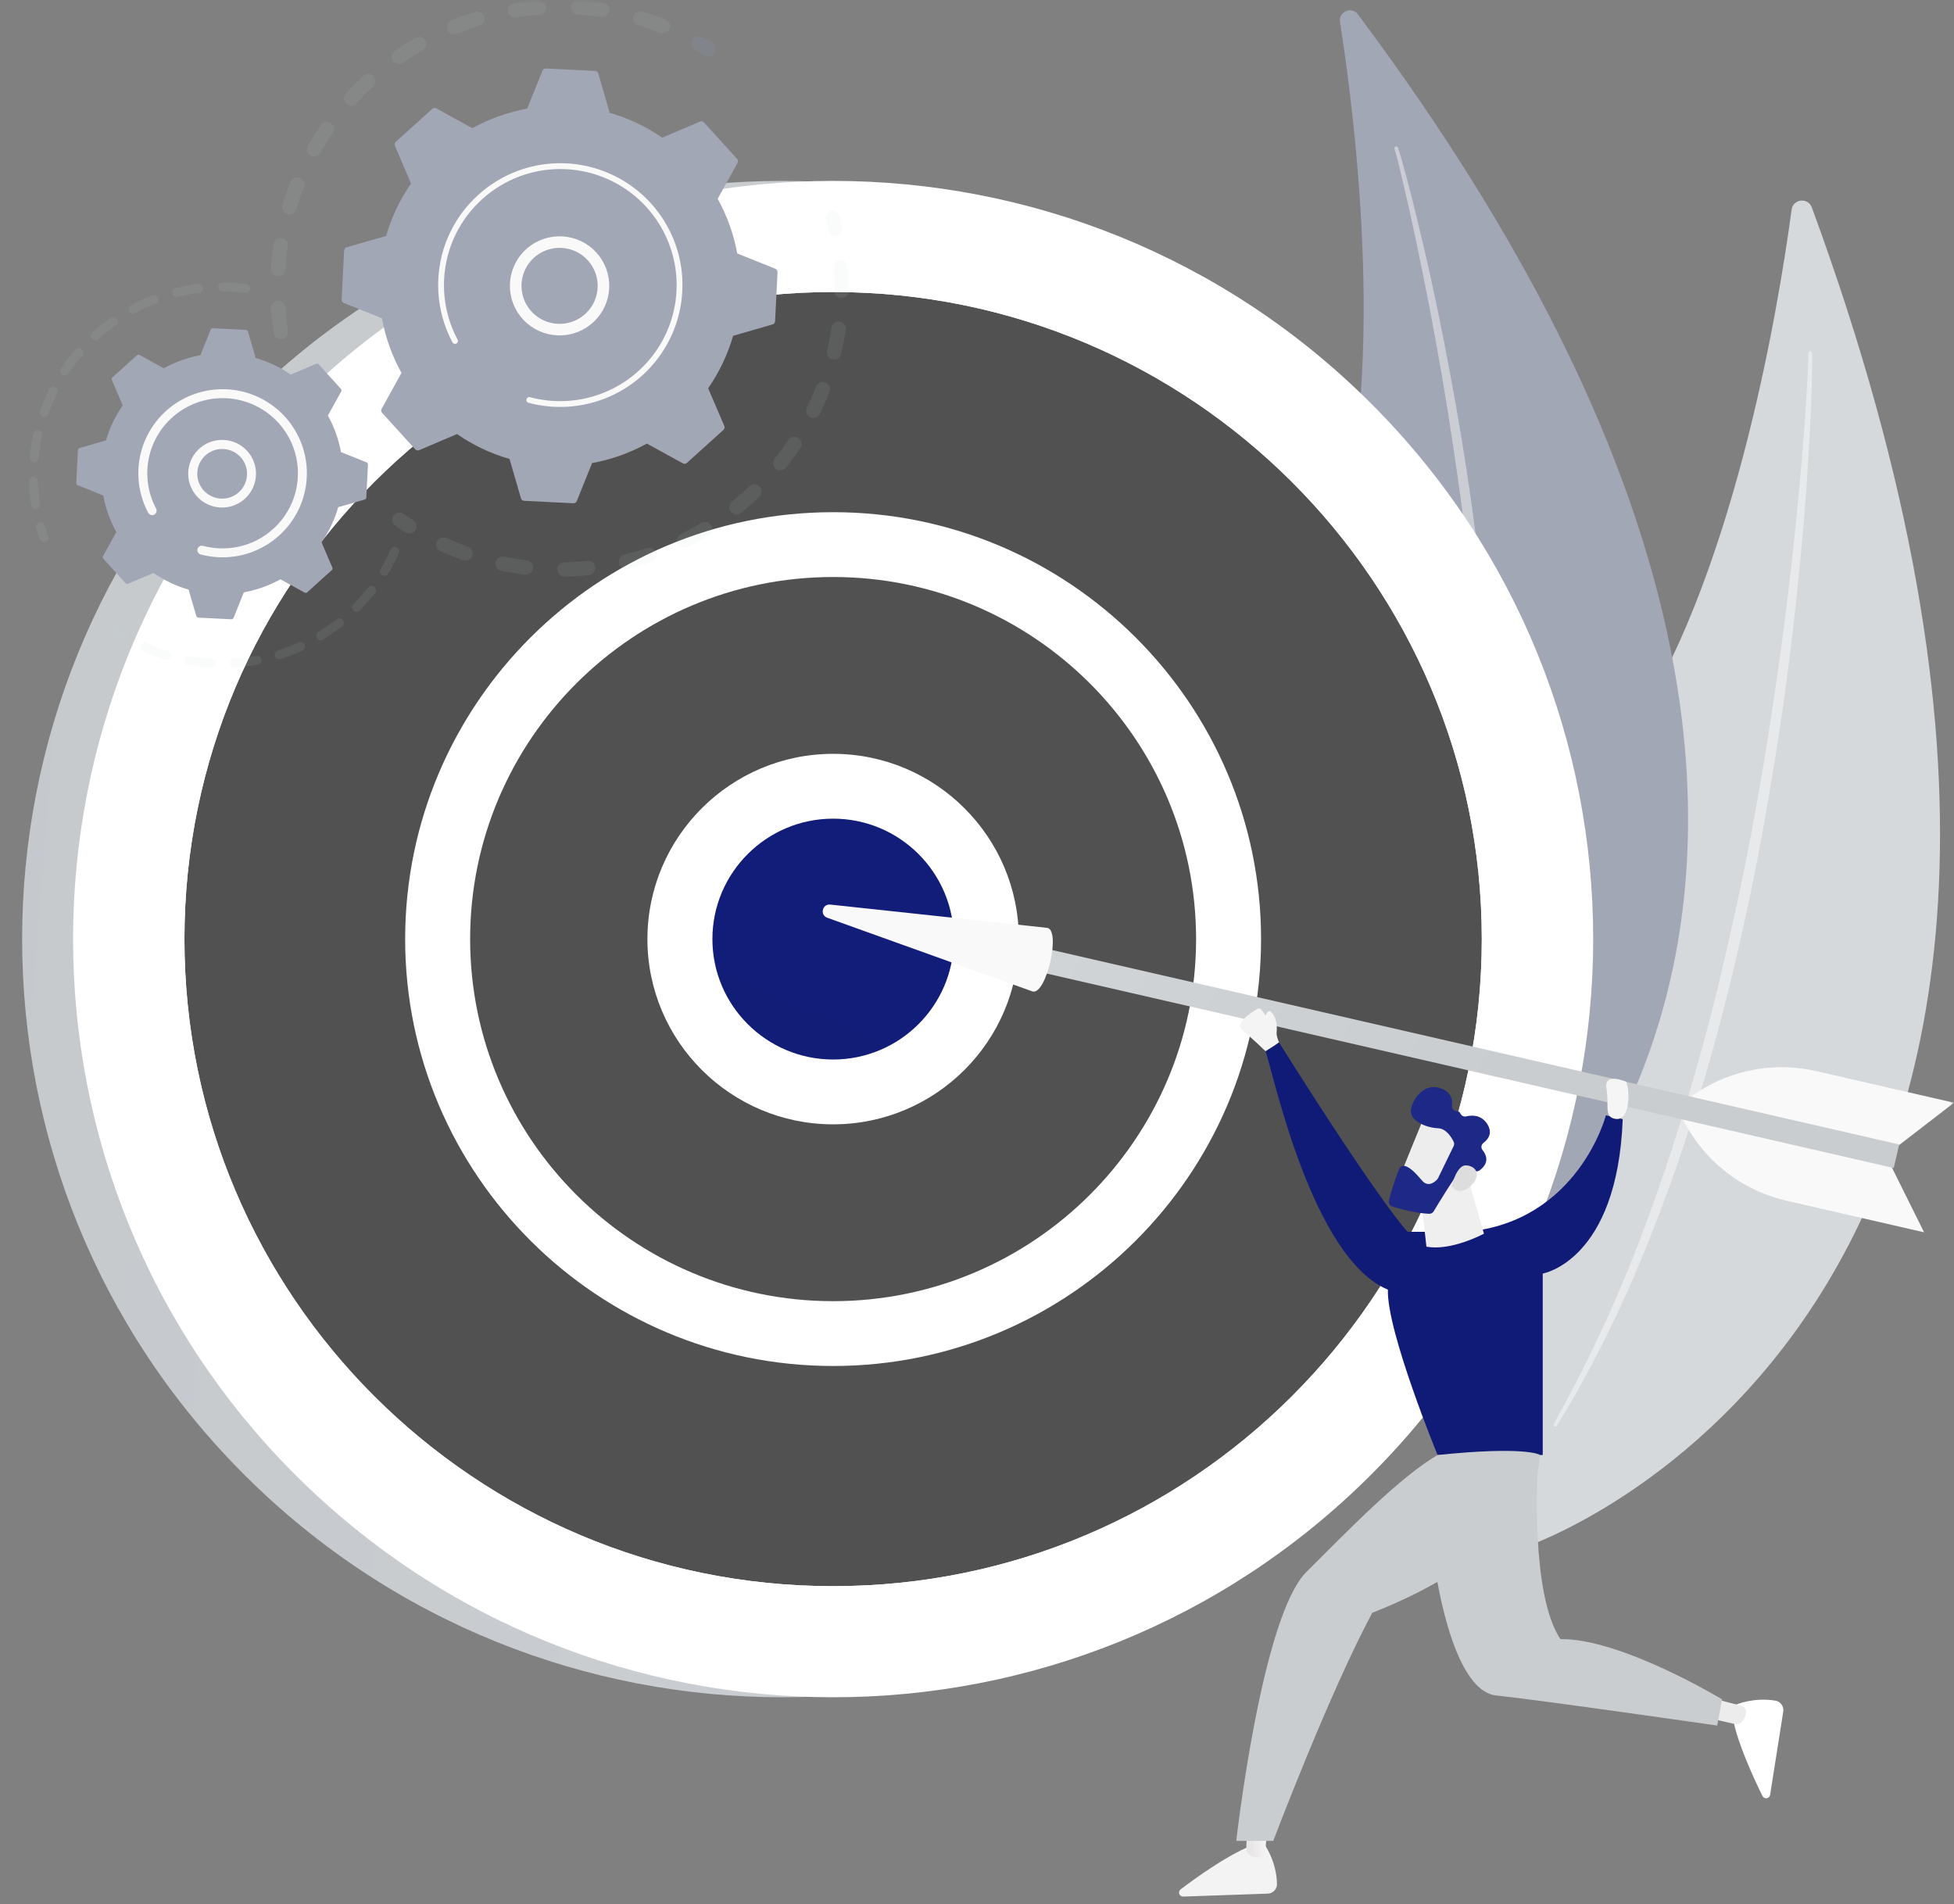 <?xml version="1.0" encoding="UTF-8"?> <svg xmlns="http://www.w3.org/2000/svg" width="235" height="229" viewBox="0 0 235 229" fill="none"><rect x="0" y="0" width="235" height="229" fill="#808080" stroke="none"/><g clip-path="url(#clip0_2286_341)"><mask id="mask0_2286_341" style="mask-type:luminance" maskUnits="userSpaceOnUse" x="0" y="0" width="235" height="229"><path d="M235 0H0V229H235V0Z" fill="white"></path></mask><g mask="url(#mask0_2286_341)"><path d="M217.9 24.946C217.45 23.719 215.649 23.913 215.474 25.206C213.782 37.698 208.318 70.32 195.482 89.021C174.584 119.468 164.312 165.602 183.319 186.094C183.319 186.096 266.947 158.338 217.9 24.946Z" fill="#D5D9DC"></path><path opacity="0.43" d="M217.932 42.431C217.957 42.829 217.945 43.158 217.948 43.514L217.936 44.561L217.888 46.652C217.846 48.043 217.783 49.439 217.724 50.832C217.587 53.616 217.418 56.399 217.219 59.18C216.814 64.742 216.259 70.292 215.62 75.832C214.981 81.372 214.202 86.898 213.3 92.403C212.397 97.908 211.4 103.401 210.231 108.857C207.918 119.776 205.007 130.58 201.344 141.136C199.458 146.393 197.431 151.605 195.106 156.687C192.746 161.751 190.168 166.717 187.236 171.474C187.204 171.52 187.156 171.553 187.101 171.565C187.047 171.578 186.989 171.569 186.941 171.541C186.892 171.512 186.857 171.467 186.841 171.413C186.825 171.359 186.831 171.301 186.856 171.251C189.581 166.404 192.055 161.42 194.268 156.32C196.497 151.229 198.428 146.015 200.22 140.754C202.012 135.494 203.586 130.162 205.041 124.8C206.496 119.437 207.724 114.011 208.923 108.584C211.275 97.715 213.045 86.724 214.51 75.697C215.23 70.181 215.844 64.652 216.351 59.109C216.611 56.339 216.843 53.566 217.045 50.792L217.312 46.628L217.424 44.545L217.469 43.505C217.478 43.163 217.493 42.797 217.489 42.498V42.447C217.487 42.389 217.508 42.333 217.547 42.291C217.586 42.248 217.641 42.223 217.699 42.221C217.757 42.219 217.813 42.239 217.855 42.279C217.898 42.318 217.923 42.372 217.925 42.43L217.932 42.431Z" fill="white"></path><path d="M163.309 1.724C162.561 0.724 160.963 1.389 161.156 2.624C163.021 14.541 166.931 45.944 160.275 66.586C149.437 100.195 152.633 145.297 175.667 158.922C175.667 158.916 244.767 110.703 163.309 1.724Z" fill="#A1A7B4"></path><path opacity="0.43" d="M168.124 17.747C168.256 18.105 168.335 18.41 168.436 18.735L168.711 19.698L169.239 21.629C169.582 22.919 169.905 24.213 170.228 25.507C170.864 28.098 171.472 30.696 172.05 33.3C173.198 38.511 174.21 43.752 175.14 49.003C176.07 54.255 176.868 59.536 177.545 64.831C178.222 70.126 178.816 75.433 179.238 80.757C180.104 91.399 180.386 102.103 179.915 112.777C179.621 118.112 179.188 123.442 178.445 128.736C177.664 134.023 176.657 139.278 175.271 144.439C175.257 144.494 175.222 144.542 175.173 144.571C175.124 144.601 175.066 144.61 175.011 144.596C174.955 144.583 174.908 144.548 174.878 144.499C174.849 144.45 174.84 144.392 174.853 144.337C176.026 139.15 176.93 133.906 177.563 128.626C178.214 123.351 178.557 118.042 178.762 112.733C178.967 107.425 178.952 102.101 178.819 96.79C178.686 91.479 178.327 86.168 177.944 80.864C177.129 70.256 175.746 59.697 174.075 49.186C173.229 43.931 172.281 38.693 171.23 33.472C170.711 30.862 170.165 28.256 169.59 25.656L168.697 21.765L168.231 19.824L167.985 18.857C167.903 18.542 167.814 18.203 167.728 17.93L167.714 17.884C167.705 17.858 167.702 17.83 167.704 17.802C167.705 17.774 167.713 17.747 167.725 17.722C167.737 17.697 167.754 17.675 167.775 17.656C167.796 17.638 167.821 17.624 167.847 17.615C167.874 17.606 167.902 17.602 167.93 17.604C167.957 17.606 167.985 17.613 168.01 17.625C168.035 17.638 168.057 17.655 168.075 17.676C168.094 17.697 168.108 17.721 168.117 17.747L168.124 17.747Z" fill="white"></path><path d="M158.708 177.414C194.406 141.805 194.406 84.072 158.708 48.463C123.011 12.854 65.133 12.854 29.436 48.463C-6.261 84.072 -6.261 141.805 29.436 177.414C65.133 213.024 123.011 213.024 158.708 177.414Z" fill="url(#paint0_linear_2286_341)"></path><path d="M164.833 177.415C200.531 141.805 200.531 84.072 164.833 48.463C129.136 12.854 71.258 12.854 35.561 48.463C-0.136 84.072 -0.136 141.805 35.561 177.414C71.258 213.024 129.136 213.024 164.833 177.415Z" fill="white"></path><path d="M100.197 190.761C143.283 190.761 178.211 155.919 178.211 112.94C178.211 69.961 143.283 35.119 100.197 35.119C57.111 35.119 22.184 69.961 22.184 112.94C22.184 155.919 57.111 190.761 100.197 190.761Z" fill="#515151"></path><path d="M100.194 194.659C55.022 194.659 18.273 158 18.273 112.94C18.273 67.88 55.023 31.221 100.194 31.221C145.364 31.221 182.115 67.879 182.115 112.94C182.115 158.001 145.365 194.659 100.194 194.659ZM100.194 35.119C57.177 35.119 22.18 70.029 22.18 112.94C22.18 155.852 57.177 190.761 100.194 190.761C143.21 190.761 178.207 155.851 178.207 112.94C178.207 70.03 143.21 35.119 100.194 35.119Z" fill="white"></path><path d="M133.825 146.487C152.399 127.959 152.399 97.919 133.825 79.392C115.251 60.864 85.138 60.864 66.564 79.392C47.99 97.919 47.99 127.959 66.564 146.487C85.138 165.014 115.251 165.014 133.825 146.487Z" fill="#515151"></path><path d="M100.195 164.28C71.815 164.28 48.727 141.248 48.727 112.939C48.727 84.629 71.815 61.598 100.195 61.598C128.574 61.598 151.663 84.629 151.663 112.939C151.663 141.249 128.574 164.28 100.195 164.28ZM100.195 69.393C76.124 69.393 56.541 88.927 56.541 112.939C56.541 136.95 76.124 156.485 100.195 156.485C124.266 156.485 143.849 136.949 143.849 112.939C143.849 88.928 124.266 69.393 100.195 69.393Z" fill="white"></path><path d="M113.225 125.937C120.421 118.759 120.421 107.12 113.225 99.942C106.029 92.764 94.362 92.764 87.166 99.942C79.969 107.12 79.969 118.759 87.166 125.937C94.362 133.115 106.029 133.115 113.225 125.937Z" fill="url(#paint1_linear_2286_341)"></path><path d="M100.197 135.218C87.882 135.218 77.863 125.224 77.863 112.939C77.863 100.655 87.882 90.66 100.197 90.66C112.512 90.66 122.531 100.654 122.531 112.939C122.531 125.224 112.512 135.218 100.197 135.218ZM100.197 98.456C92.191 98.456 85.678 104.953 85.678 112.939C85.678 120.926 92.191 127.422 100.197 127.422C108.203 127.422 114.714 120.926 114.714 112.939C114.714 104.953 108.203 98.456 100.197 98.456Z" fill="white"></path><path d="M227.498 140.345L231.402 148.203L214.85 144.402C212.172 143.787 209.664 142.587 207.507 140.887C205.351 139.188 203.599 137.033 202.379 134.576L227.498 140.345Z" fill="url(#paint2_linear_2286_341)"></path><path d="M228.045 137.986L235 132.621L218.449 128.82C215.771 128.205 212.989 128.19 210.304 128.778C207.62 129.365 205.1 130.54 202.926 132.217L228.045 137.986Z" fill="url(#paint3_linear_2286_341)"></path><path d="M120.972 112.977L120.319 115.808L227.753 140.47L228.406 137.64L120.972 112.977Z" fill="url(#paint4_linear_2286_341)"></path><path d="M125.972 111.591C127.599 111.964 125.832 119.619 124.205 119.245L99.49 110.372C98.576 110.045 98.89 108.686 99.855 108.789L125.972 111.591Z" fill="url(#paint5_linear_2286_341)"></path><path d="M152.194 222.008C152.194 222.008 153.513 223.904 153.58 226.569C153.584 226.872 153.468 227.164 153.258 227.382C153.048 227.601 152.76 227.728 152.457 227.737L142.301 228.09C142.198 228.094 142.096 228.065 142.01 228.007C141.924 227.949 141.859 227.865 141.825 227.768C141.79 227.67 141.788 227.564 141.818 227.465C141.848 227.366 141.908 227.28 141.991 227.218C143.866 225.804 147.555 223.159 150.252 222.075L152.194 222.008Z" fill="url(#paint6_linear_2286_341)"></path><path d="M152.448 218.776L152.188 222.671C152.182 222.775 152.156 222.876 152.11 222.97C152.065 223.064 152.001 223.147 151.923 223.216C151.844 223.285 151.753 223.338 151.655 223.371C151.556 223.405 151.451 223.419 151.347 223.412C151.023 223.384 150.707 223.301 150.411 223.166C150.247 223.091 150.11 222.97 150.016 222.817C149.922 222.664 149.876 222.486 149.884 222.307L150.06 217.607L152.448 218.776Z" fill="url(#paint7_linear_2286_341)"></path><path d="M208.772 205.018C208.772 205.018 210.89 204.085 213.527 204.527C213.826 204.581 214.091 204.749 214.266 204.996C214.442 205.243 214.512 205.549 214.464 205.848L212.884 215.862C212.869 215.964 212.82 216.058 212.747 216.131C212.674 216.204 212.579 216.251 212.477 216.267C212.374 216.282 212.27 216.265 212.178 216.217C212.086 216.169 212.012 216.093 211.967 216C210.931 213.896 209.027 209.78 208.473 206.933L208.772 205.018Z" fill="url(#paint8_linear_2286_341)"></path><path d="M205.636 204.156L209.42 205.15C209.521 205.175 209.617 205.22 209.701 205.283C209.785 205.345 209.855 205.423 209.909 205.513C209.962 205.603 209.997 205.702 210.012 205.806C210.026 205.909 210.02 206.014 209.994 206.115C209.904 206.426 209.761 206.72 209.572 206.984C209.468 207.13 209.321 207.242 209.153 207.305C208.984 207.368 208.801 207.379 208.626 207.338L204.034 206.274L205.636 204.156Z" fill="url(#paint9_linear_2286_341)"></path><path d="M153.822 125.368C153.822 125.368 153.481 124.584 153.536 124.12C153.591 123.656 153.604 122.207 152.733 121.595C152.733 121.595 152.261 121.618 152.252 122.146C151.697 121.552 151.669 121.039 151.095 121.403C150.521 121.767 148.364 123.073 149.442 123.934C150.52 124.795 152.213 126.434 152.213 126.434L153.822 125.368Z" fill="url(#paint10_linear_2286_341)"></path><path d="M172.516 188.019C172.516 188.019 174.438 203.32 179.941 203.904C185.444 204.488 206.522 207.525 206.522 207.525L207.107 204.371C207.107 204.371 194.93 197.011 187.67 197.13C184.04 191.757 184.925 176.91 184.925 176.91L172.516 188.019Z" fill="url(#paint11_linear_2286_341)"></path><path d="M195.158 134.598C194.51 151.657 185.539 153.163 185.539 153.163V174.983H172.89C172.89 174.983 166.756 160.083 166.916 155.103C157.793 151.259 153.175 129.252 152.211 126.434C152.66 126.093 152.901 126.107 153.82 125.371C166.254 145.113 169.288 148.147 169.288 148.147H176.314C189.814 146.937 193.135 134.136 193.135 134.136L195.158 134.598Z" fill="url(#paint12_linear_2286_341)"></path><path d="M185.142 174.94C185.142 174.94 186.147 185.631 165.036 193.963C159.889 203.538 153.129 221.394 153.129 221.394H148.68C148.68 221.394 151.724 194.428 157.11 189.055C162.496 183.682 168.372 177.636 172.889 174.988C183.338 173.897 185.142 174.94 185.142 174.94Z" fill="url(#paint13_linear_2286_341)"></path><path d="M176.142 140.191L178.47 148.37C178.47 148.37 174.491 150.504 171.55 149.924L170.741 142.713L176.142 140.191Z" fill="url(#paint14_linear_2286_341)"></path><path d="M171.318 134.251C171.236 134.347 168.065 142.202 168.065 142.202L172.601 143.911L176.711 136.91C176.711 136.91 172.746 132.649 171.318 134.251Z" fill="url(#paint15_linear_2286_341)"></path><path d="M174.826 137.83L172.952 141.685C172.928 141.734 172.898 141.779 172.862 141.82C172.638 142.071 171.805 142.884 171.027 141.984C170.321 141.166 169.664 140.43 169.003 140.237C168.86 140.195 168.707 140.207 168.572 140.272C168.438 140.337 168.333 140.449 168.277 140.587C167.989 141.301 167.375 142.921 167.047 144.411C167.016 144.557 167.041 144.709 167.117 144.838C167.193 144.966 167.314 145.061 167.457 145.105C168.35 145.381 170.245 145.909 171.875 145.977C171.983 145.982 172.09 145.957 172.186 145.907C172.281 145.856 172.361 145.78 172.417 145.688C172.971 144.768 174.666 141.98 175.259 141.272C175.816 140.611 176.981 140.761 177.465 140.863C177.543 140.879 177.624 140.878 177.702 140.862C177.78 140.846 177.854 140.814 177.92 140.769C178.39 140.441 179.313 139.579 178.296 138.306C178.245 138.243 178.208 138.171 178.187 138.093C178.165 138.016 178.159 137.935 178.169 137.855C178.18 137.775 178.206 137.698 178.247 137.629C178.287 137.559 178.342 137.499 178.407 137.451C178.951 137.042 179.569 136.285 178.864 135.178C178.147 134.052 177.029 134.093 176.328 134.263C176.191 134.295 176.047 134.278 175.921 134.215C175.796 134.151 175.696 134.046 175.64 133.917C175.571 133.766 175.437 133.643 175.18 133.636C175.097 133.632 175.017 133.612 174.943 133.575C174.869 133.539 174.804 133.487 174.751 133.424C174.698 133.361 174.66 133.287 174.637 133.208C174.615 133.129 174.609 133.046 174.62 132.965C174.707 132.305 174.565 131.443 173.455 130.957C171.488 130.095 169.993 131.917 169.702 133.369C169.411 134.822 171.597 135.637 172.931 135.686C173.946 135.724 174.58 136.803 174.826 137.318C174.865 137.398 174.885 137.485 174.885 137.574C174.885 137.663 174.865 137.75 174.826 137.83Z" fill="url(#paint16_linear_2286_341)"></path><path d="M174.562 142.668C174.562 142.668 175.18 140.159 176.256 140.154C177.331 140.149 178.267 141.136 177.049 142.444C175.539 144.076 174.562 142.668 174.562 142.668Z" fill="url(#paint17_linear_2286_341)"></path><path d="M195.581 130.097C195.581 130.097 192.849 128.89 193.204 130.915C193.559 132.94 192.821 134.419 194.379 134.575C195.936 134.731 196.11 131.497 195.581 130.097Z" fill="url(#paint18_linear_2286_341)"></path><g opacity="0.3"><path opacity="0.3" d="M33.823 40.788C33.608 40.798 33.397 40.728 33.23 40.592C33.064 40.456 32.954 40.264 32.921 40.052C32.769 39.083 32.657 38.089 32.587 37.108C32.579 36.994 32.594 36.879 32.63 36.771C32.666 36.663 32.724 36.562 32.799 36.476C32.874 36.39 32.965 36.319 33.068 36.269C33.17 36.218 33.282 36.187 33.396 36.179H33.412C33.64 36.168 33.863 36.246 34.034 36.397C34.205 36.548 34.309 36.759 34.325 36.986C34.391 37.921 34.498 38.863 34.642 39.783C34.66 39.896 34.655 40.011 34.628 40.122C34.602 40.233 34.553 40.338 34.486 40.43C34.418 40.522 34.333 40.6 34.236 40.66C34.138 40.719 34.029 40.759 33.916 40.776C33.886 40.782 33.854 40.786 33.823 40.788ZM33.495 33.225C33.372 33.231 33.249 33.212 33.134 33.167C33.02 33.123 32.916 33.054 32.829 32.967C32.743 32.88 32.676 32.775 32.633 32.66C32.59 32.545 32.572 32.422 32.58 32.299C32.646 31.318 32.755 30.325 32.904 29.355C32.947 29.134 33.073 28.939 33.257 28.809C33.441 28.68 33.669 28.626 33.891 28.66C34.114 28.694 34.315 28.813 34.452 28.991C34.589 29.17 34.651 29.394 34.626 29.617C34.484 30.539 34.38 31.481 34.318 32.415C34.304 32.628 34.212 32.828 34.06 32.977C33.907 33.126 33.706 33.214 33.492 33.225H33.495ZM34.842 25.778C34.703 25.784 34.564 25.758 34.437 25.7C34.31 25.642 34.199 25.555 34.113 25.445C34.027 25.336 33.969 25.207 33.943 25.07C33.917 24.934 33.924 24.793 33.964 24.66C34.247 23.718 34.575 22.779 34.938 21.861C35.027 21.652 35.194 21.485 35.404 21.397C35.614 21.309 35.85 21.307 36.062 21.391C36.274 21.474 36.444 21.638 36.537 21.845C36.63 22.053 36.637 22.288 36.558 22.501C36.213 23.37 35.902 24.264 35.632 25.159C35.581 25.332 35.477 25.483 35.334 25.594C35.193 25.705 35.02 25.769 34.84 25.778H34.842ZM37.826 18.816C37.661 18.825 37.496 18.786 37.352 18.704C37.253 18.648 37.165 18.573 37.095 18.482C37.025 18.392 36.973 18.289 36.942 18.179C36.912 18.069 36.903 17.954 36.917 17.841C36.932 17.728 36.968 17.618 37.025 17.519C37.517 16.663 38.043 15.819 38.601 15.007C38.735 14.826 38.934 14.704 39.157 14.666C39.38 14.629 39.608 14.679 39.794 14.806C39.98 14.934 40.11 15.128 40.155 15.349C40.2 15.569 40.158 15.799 40.037 15.989C39.506 16.759 39.002 17.561 38.539 18.374C38.467 18.503 38.364 18.61 38.239 18.688C38.114 18.765 37.971 18.809 37.824 18.816H37.826ZM42.291 12.694C42.118 12.703 41.947 12.66 41.798 12.572C41.65 12.483 41.532 12.352 41.458 12.197C41.384 12.041 41.359 11.866 41.385 11.696C41.411 11.525 41.487 11.367 41.604 11.239C42.268 10.515 42.973 9.808 43.698 9.14C43.782 9.063 43.881 9.003 43.988 8.963C44.096 8.924 44.21 8.906 44.324 8.91C44.438 8.915 44.55 8.942 44.654 8.99C44.758 9.037 44.852 9.105 44.929 9.189C45.007 9.273 45.067 9.371 45.106 9.478C45.146 9.585 45.164 9.699 45.159 9.813C45.155 9.927 45.128 10.039 45.08 10.143C45.032 10.246 44.964 10.339 44.88 10.417C44.19 11.052 43.52 11.725 42.889 12.412C42.813 12.496 42.72 12.565 42.617 12.613C42.514 12.661 42.402 12.689 42.288 12.694H42.291ZM48.002 7.71C47.813 7.719 47.626 7.667 47.469 7.561C47.312 7.456 47.194 7.302 47.133 7.123C47.071 6.944 47.07 6.75 47.129 6.571C47.188 6.391 47.304 6.236 47.459 6.128C48.269 5.567 49.113 5.034 49.968 4.543C50.067 4.486 50.177 4.449 50.29 4.434C50.403 4.42 50.519 4.427 50.629 4.457C50.739 4.487 50.843 4.538 50.934 4.607C51.024 4.677 51.1 4.763 51.157 4.862C51.214 4.961 51.251 5.07 51.266 5.183C51.281 5.296 51.273 5.411 51.243 5.522C51.214 5.632 51.163 5.735 51.093 5.825C51.023 5.916 50.936 5.992 50.837 6.049C50.025 6.516 49.223 7.022 48.454 7.555C48.32 7.648 48.163 7.702 47.999 7.71H48.002ZM79.775 4.023C79.651 4.029 79.527 4.009 79.412 3.963C78.541 3.62 77.643 3.309 76.745 3.045C76.635 3.012 76.533 2.958 76.444 2.886C76.355 2.814 76.282 2.726 76.227 2.625C76.173 2.525 76.139 2.415 76.127 2.302C76.115 2.188 76.126 2.073 76.158 1.964C76.191 1.855 76.245 1.753 76.317 1.664C76.389 1.576 76.478 1.502 76.579 1.448C76.679 1.394 76.789 1.36 76.903 1.348C77.017 1.336 77.132 1.347 77.242 1.379C78.188 1.66 79.134 1.985 80.05 2.346C80.235 2.419 80.39 2.553 80.488 2.726C80.586 2.898 80.622 3.099 80.59 3.295C80.558 3.491 80.459 3.67 80.311 3.802C80.163 3.935 79.974 4.012 79.775 4.023ZM54.674 4.113C54.468 4.124 54.266 4.061 54.102 3.936C53.938 3.812 53.824 3.633 53.78 3.433C53.735 3.232 53.764 3.022 53.859 2.84C53.955 2.658 54.113 2.516 54.304 2.439C55.219 2.072 56.161 1.739 57.103 1.451C57.214 1.414 57.331 1.399 57.447 1.408C57.563 1.416 57.677 1.448 57.781 1.501C57.884 1.554 57.977 1.627 58.051 1.717C58.126 1.806 58.182 1.909 58.217 2.02C58.251 2.132 58.262 2.248 58.25 2.364C58.238 2.48 58.203 2.592 58.147 2.694C58.09 2.796 58.014 2.886 57.923 2.958C57.831 3.03 57.726 3.082 57.614 3.113C56.717 3.386 55.824 3.702 54.955 4.051C54.864 4.088 54.769 4.109 54.672 4.113H54.674ZM72.447 2.057C72.388 2.061 72.329 2.058 72.271 2.049C71.346 1.91 70.401 1.809 69.465 1.747C69.351 1.74 69.239 1.71 69.137 1.66C69.034 1.609 68.942 1.539 68.867 1.454C68.791 1.368 68.734 1.268 68.697 1.16C68.66 1.052 68.645 0.938 68.652 0.824C68.66 0.71 68.69 0.599 68.74 0.497C68.791 0.394 68.861 0.303 68.947 0.228C69.033 0.152 69.133 0.095 69.241 0.058C69.349 0.021 69.464 0.006 69.578 0.014C70.562 0.077 71.557 0.184 72.53 0.331C72.743 0.363 72.937 0.472 73.074 0.638C73.211 0.805 73.282 1.016 73.271 1.231C73.261 1.446 73.171 1.65 73.019 1.803C72.867 1.955 72.662 2.046 72.447 2.057ZM61.983 2.095C61.761 2.105 61.544 2.03 61.376 1.885C61.207 1.74 61.101 1.537 61.078 1.316C61.055 1.096 61.117 0.875 61.252 0.699C61.387 0.522 61.584 0.404 61.804 0.369C62.777 0.215 63.772 0.101 64.755 0.03H64.773C65 0.023 65.22 0.104 65.387 0.257C65.555 0.409 65.656 0.62 65.67 0.846C65.684 1.071 65.609 1.293 65.462 1.465C65.314 1.636 65.106 1.744 64.88 1.765C63.945 1.832 63.002 1.94 62.078 2.086C62.046 2.091 62.013 2.094 61.981 2.095H61.983Z" fill="#CED2D4"></path><path opacity="0.3" d="M85.235 6.765C85.058 6.774 84.882 6.729 84.732 6.635C84.35 6.398 83.958 6.166 83.565 5.943C83.463 5.888 83.374 5.813 83.301 5.723C83.229 5.633 83.175 5.529 83.143 5.418C83.111 5.307 83.102 5.191 83.115 5.076C83.129 4.962 83.166 4.851 83.223 4.75C83.28 4.65 83.356 4.562 83.448 4.491C83.54 4.421 83.645 4.369 83.757 4.34C83.868 4.31 83.985 4.303 84.1 4.319C84.214 4.335 84.325 4.373 84.424 4.432C84.834 4.665 85.251 4.91 85.654 5.159C85.812 5.257 85.934 5.402 86.003 5.574C86.072 5.746 86.084 5.936 86.037 6.115C85.991 6.294 85.888 6.454 85.744 6.571C85.6 6.688 85.423 6.756 85.238 6.765H85.235Z" fill="#91B3FA"></path></g><g opacity="0.3"><path opacity="0.3" d="M100.51 28.438C100.303 28.448 100.099 28.385 99.935 28.259C99.771 28.133 99.658 27.953 99.615 27.751C99.521 27.312 99.417 26.869 99.305 26.432C99.247 26.209 99.281 25.972 99.399 25.774C99.516 25.576 99.708 25.432 99.932 25.375C100.156 25.318 100.393 25.351 100.592 25.469C100.791 25.586 100.935 25.777 100.992 26.001C101.11 26.46 101.22 26.927 101.32 27.391C101.368 27.616 101.324 27.852 101.199 28.045C101.073 28.238 100.875 28.374 100.649 28.422C100.603 28.431 100.557 28.436 100.51 28.438Z" fill="#CED2D4"></path><path opacity="0.3" d="M69.094 69.307C68.694 69.328 68.292 69.341 67.888 69.348C67.66 69.346 67.443 69.256 67.281 69.096C67.12 68.937 67.027 68.721 67.023 68.494C67.019 68.267 67.104 68.048 67.26 67.883C67.416 67.718 67.63 67.62 67.857 67.61C68.79 67.594 69.719 67.54 70.63 67.446C70.744 67.435 70.859 67.446 70.969 67.479C71.078 67.512 71.18 67.566 71.269 67.638C71.357 67.711 71.43 67.799 71.484 67.9C71.539 68.001 71.572 68.111 71.584 68.224C71.595 68.338 71.584 68.452 71.551 68.562C71.518 68.671 71.464 68.773 71.391 68.861C71.319 68.949 71.23 69.022 71.129 69.076C71.028 69.13 70.918 69.164 70.804 69.175C70.241 69.234 69.665 69.278 69.094 69.307ZM63.295 69.113C63.245 69.116 63.196 69.114 63.146 69.108C62.181 68.994 61.211 68.838 60.26 68.643C60.034 68.597 59.836 68.463 59.708 68.27C59.581 68.078 59.536 67.843 59.582 67.617C59.629 67.392 59.763 67.194 59.956 67.067C60.149 66.94 60.384 66.895 60.61 66.941C61.512 67.125 62.435 67.274 63.352 67.383C63.569 67.407 63.77 67.513 63.913 67.678C64.056 67.843 64.131 68.056 64.124 68.274C64.117 68.493 64.027 68.7 63.874 68.855C63.72 69.011 63.513 69.103 63.295 69.113ZM75.323 68.407C75.107 68.416 74.896 68.345 74.73 68.208C74.563 68.07 74.454 67.876 74.424 67.662C74.393 67.449 74.443 67.232 74.564 67.053C74.684 66.874 74.868 66.746 75.077 66.695C75.972 66.48 76.87 66.223 77.745 65.932C77.855 65.892 77.971 65.874 78.088 65.88C78.204 65.885 78.318 65.914 78.423 65.965C78.528 66.015 78.622 66.086 78.7 66.173C78.777 66.261 78.835 66.363 78.872 66.473C78.909 66.583 78.923 66.7 78.914 66.816C78.905 66.932 78.873 67.045 78.819 67.148C78.765 67.252 78.691 67.343 78.602 67.417C78.512 67.492 78.408 67.547 78.296 67.581C77.374 67.887 76.428 68.153 75.486 68.385C75.433 68.397 75.378 68.405 75.323 68.407ZM56.02 67.426C55.906 67.432 55.793 67.415 55.685 67.378C54.77 67.051 53.857 66.688 52.973 66.29C52.869 66.243 52.775 66.176 52.697 66.093C52.618 66.01 52.557 65.912 52.517 65.805C52.477 65.698 52.458 65.585 52.461 65.471C52.465 65.357 52.491 65.245 52.538 65.141C52.585 65.037 52.653 64.943 52.736 64.865C52.819 64.787 52.917 64.726 53.024 64.686C53.131 64.645 53.245 64.626 53.36 64.63C53.474 64.634 53.586 64.66 53.691 64.707C54.53 65.085 55.397 65.432 56.266 65.739C56.456 65.805 56.618 65.936 56.723 66.108C56.827 66.281 56.869 66.484 56.84 66.683C56.81 66.883 56.713 67.066 56.563 67.201C56.414 67.337 56.222 67.416 56.02 67.426ZM82.338 65.872C82.138 65.882 81.941 65.823 81.779 65.705C81.618 65.586 81.502 65.416 81.452 65.223C81.401 65.03 81.419 64.825 81.502 64.643C81.585 64.461 81.728 64.314 81.908 64.225C82.733 63.816 83.547 63.371 84.342 62.895C84.54 62.776 84.777 62.74 85.001 62.795C85.226 62.85 85.419 62.992 85.539 63.189C85.658 63.386 85.694 63.623 85.639 63.847C85.584 64.071 85.442 64.263 85.244 64.383C84.412 64.884 83.55 65.355 82.682 65.783C82.575 65.835 82.458 65.864 82.339 65.869L82.338 65.872ZM88.626 61.859C88.442 61.868 88.26 61.82 88.106 61.719C87.952 61.619 87.833 61.473 87.767 61.302C87.702 61.13 87.692 60.943 87.74 60.766C87.788 60.588 87.891 60.431 88.034 60.316C88.751 59.737 89.453 59.122 90.12 58.488C90.287 58.328 90.51 58.242 90.741 58.247C90.972 58.252 91.192 58.349 91.351 58.515C91.511 58.682 91.597 58.905 91.592 59.135C91.587 59.366 91.49 59.585 91.323 59.744C90.621 60.412 89.884 61.059 89.128 61.667C88.985 61.781 88.809 61.847 88.627 61.856L88.626 61.859ZM93.886 56.571C93.719 56.58 93.553 56.54 93.407 56.456C93.262 56.373 93.144 56.249 93.068 56.1C92.991 55.952 92.959 55.784 92.976 55.618C92.992 55.451 93.056 55.293 93.161 55.162C93.735 54.442 94.286 53.69 94.8 52.925C94.864 52.83 94.946 52.748 95.041 52.685C95.136 52.621 95.242 52.577 95.355 52.555C95.467 52.533 95.582 52.533 95.695 52.555C95.807 52.577 95.913 52.621 96.008 52.684C96.104 52.748 96.185 52.829 96.249 52.924C96.312 53.019 96.357 53.126 96.379 53.237C96.401 53.349 96.401 53.465 96.379 53.576C96.357 53.688 96.313 53.795 96.249 53.89C95.711 54.694 95.132 55.486 94.527 56.244C94.45 56.341 94.353 56.421 94.242 56.477C94.132 56.533 94.01 56.566 93.886 56.571ZM97.867 50.268C97.716 50.276 97.565 50.244 97.43 50.175C97.295 50.107 97.18 50.005 97.097 49.88C97.014 49.754 96.964 49.608 96.954 49.458C96.944 49.307 96.974 49.157 97.04 49.021C97.442 48.192 97.814 47.338 98.145 46.48C98.186 46.373 98.248 46.276 98.326 46.193C98.405 46.111 98.499 46.044 98.604 45.998C98.709 45.952 98.821 45.926 98.936 45.923C99.05 45.92 99.164 45.94 99.27 45.981C99.377 46.022 99.475 46.084 99.558 46.162C99.641 46.241 99.707 46.335 99.754 46.439C99.8 46.543 99.826 46.656 99.828 46.77C99.831 46.884 99.812 46.997 99.77 47.104C99.423 48.004 99.033 48.903 98.607 49.779C98.539 49.919 98.435 50.038 98.305 50.124C98.175 50.21 98.024 50.26 97.868 50.268H97.867ZM100.363 43.244C100.229 43.251 100.095 43.226 99.971 43.172C99.848 43.119 99.739 43.037 99.652 42.934C99.566 42.831 99.504 42.709 99.473 42.579C99.441 42.448 99.44 42.312 99.471 42.181C99.68 41.286 99.854 40.372 99.987 39.461C99.997 39.343 100.032 39.228 100.088 39.124C100.144 39.02 100.221 38.928 100.314 38.854C100.407 38.781 100.515 38.727 100.629 38.696C100.744 38.666 100.864 38.659 100.981 38.676C101.099 38.693 101.212 38.734 101.313 38.796C101.414 38.858 101.501 38.94 101.569 39.037C101.637 39.134 101.685 39.244 101.709 39.36C101.733 39.476 101.733 39.596 101.709 39.712C101.568 40.671 101.381 41.635 101.164 42.575C101.121 42.758 101.02 42.922 100.875 43.042C100.731 43.163 100.551 43.234 100.363 43.244ZM101.252 35.849C101.234 35.849 101.216 35.849 101.198 35.849C100.967 35.847 100.746 35.753 100.585 35.589C100.423 35.424 100.333 35.202 100.335 34.972C100.343 34.294 100.329 33.608 100.294 32.934C100.281 32.688 100.267 32.443 100.249 32.203C100.24 32.089 100.254 31.974 100.29 31.866C100.326 31.758 100.383 31.657 100.458 31.571C100.533 31.485 100.624 31.414 100.727 31.363C100.829 31.311 100.94 31.281 101.054 31.273C101.169 31.263 101.284 31.276 101.393 31.311C101.502 31.347 101.603 31.404 101.69 31.478C101.777 31.553 101.848 31.645 101.898 31.747C101.949 31.85 101.979 31.962 101.986 32.076C102.005 32.332 102.021 32.588 102.034 32.845C102.07 33.555 102.085 34.277 102.078 34.989C102.076 35.21 101.99 35.422 101.837 35.582C101.684 35.742 101.475 35.838 101.254 35.849H101.252Z" fill="#CED2D4"></path><path opacity="0.3" d="M49.279 64.166C49.1 64.176 48.923 64.13 48.772 64.035C48.372 63.784 47.971 63.52 47.579 63.251C47.479 63.188 47.392 63.107 47.325 63.011C47.258 62.915 47.211 62.806 47.187 62.691C47.162 62.576 47.162 62.458 47.185 62.343C47.208 62.228 47.254 62.119 47.321 62.022C47.387 61.925 47.472 61.843 47.572 61.78C47.671 61.717 47.782 61.675 47.898 61.656C48.014 61.637 48.133 61.642 48.247 61.67C48.361 61.698 48.468 61.749 48.562 61.819C48.935 62.075 49.317 62.325 49.696 62.563C49.852 62.662 49.974 62.807 50.042 62.979C50.11 63.151 50.122 63.34 50.075 63.519C50.028 63.698 49.925 63.857 49.781 63.973C49.637 64.09 49.46 64.157 49.275 64.166H49.279Z" fill="#CED2D4"></path></g><path d="M49.941 54.041C49.998 54.103 50.073 54.146 50.156 54.164C50.238 54.182 50.325 54.175 50.403 54.142L54.961 52.202C56.889 53.535 59.023 54.545 61.279 55.193L62.657 59.937C62.681 60.017 62.729 60.089 62.795 60.142C62.862 60.194 62.943 60.225 63.027 60.229L68.963 60.525C69.048 60.529 69.132 60.507 69.203 60.462C69.274 60.416 69.33 60.35 69.362 60.272L71.208 55.692C73.516 55.272 75.741 54.48 77.793 53.346L82.134 55.73C82.208 55.771 82.293 55.787 82.377 55.777C82.462 55.767 82.541 55.732 82.604 55.675L87.011 51.698C87.074 51.641 87.117 51.566 87.135 51.484C87.154 51.402 87.146 51.316 87.113 51.238L85.168 46.691C86.504 44.767 87.517 42.638 88.167 40.389L92.922 39.014C93.003 38.99 93.075 38.942 93.127 38.876C93.18 38.809 93.211 38.729 93.215 38.644L93.512 32.723C93.516 32.639 93.494 32.555 93.448 32.484C93.402 32.413 93.336 32.358 93.257 32.326L88.666 30.484C88.245 28.181 87.451 25.962 86.314 23.914L88.704 19.584C88.745 19.51 88.761 19.425 88.751 19.342C88.741 19.258 88.706 19.179 88.65 19.116L84.662 14.72C84.605 14.657 84.53 14.614 84.448 14.596C84.365 14.578 84.279 14.585 84.201 14.618L79.643 16.558C77.714 15.225 75.58 14.215 73.325 13.567L71.947 8.824C71.923 8.743 71.874 8.671 71.808 8.619C71.742 8.566 71.661 8.536 71.576 8.531L65.64 8.235C65.556 8.231 65.472 8.253 65.401 8.299C65.329 8.344 65.274 8.41 65.242 8.488L63.395 13.068C61.087 13.488 58.862 14.28 56.809 15.414L52.469 13.03C52.395 12.99 52.31 12.973 52.226 12.983C52.142 12.993 52.063 13.028 52 13.085L47.592 17.062C47.53 17.119 47.486 17.194 47.468 17.276C47.45 17.358 47.458 17.445 47.49 17.522L49.435 22.069C48.099 23.993 47.086 26.122 46.437 28.371L41.682 29.746C41.6 29.77 41.529 29.818 41.476 29.884C41.423 29.951 41.393 30.032 41.388 30.116L41.086 36.037C41.082 36.121 41.105 36.205 41.15 36.276C41.196 36.347 41.262 36.403 41.34 36.434L45.932 38.276C46.352 40.579 47.147 42.798 48.283 44.845L45.893 49.175C45.853 49.249 45.836 49.334 45.846 49.418C45.856 49.502 45.892 49.581 45.948 49.644L49.941 54.041Z" fill="#A1A7B4"></path><path d="M67.598 40.33C66.054 40.407 64.539 39.884 63.373 38.871C62.208 37.857 61.481 36.432 61.347 34.895C61.212 33.358 61.681 31.829 62.654 30.63C63.626 29.43 65.027 28.654 66.562 28.463C68.097 28.273 69.645 28.684 70.883 29.609C72.12 30.535 72.95 31.903 73.197 33.426C73.444 34.949 73.089 36.508 72.207 37.775C71.326 39.043 69.986 39.92 68.469 40.222C68.182 40.279 67.891 40.315 67.598 40.33ZM67.076 29.813C66.142 29.859 65.244 30.188 64.504 30.757C63.763 31.327 63.214 32.108 62.932 32.998C62.649 33.887 62.647 34.841 62.924 35.732C63.201 36.623 63.744 37.408 64.482 37.982C65.219 38.555 66.115 38.89 67.049 38.941C67.982 38.992 68.909 38.757 69.705 38.267C70.501 37.777 71.127 37.056 71.501 36.201C71.874 35.346 71.975 34.397 71.792 33.482C71.577 32.408 70.982 31.448 70.117 30.774C69.251 30.101 68.172 29.76 67.076 29.813Z" fill="#F9F9F9"></path><path d="M68.161 48.923C67.661 48.948 67.158 48.948 66.651 48.923C66.492 48.914 66.332 48.904 66.173 48.891C65.391 48.826 64.614 48.7 63.851 48.513L63.821 48.505L63.733 48.483L63.562 48.438C63.491 48.419 63.428 48.379 63.381 48.322C63.335 48.264 63.308 48.194 63.304 48.121C63.302 48.084 63.306 48.048 63.315 48.012C63.339 47.923 63.398 47.848 63.478 47.802C63.558 47.756 63.653 47.743 63.742 47.767C66.507 48.506 69.432 48.384 72.124 47.415C74.817 46.447 77.147 44.679 78.802 42.349C80.342 40.19 81.23 37.636 81.359 34.989C81.384 34.51 81.384 34.031 81.359 33.552C81.176 30.103 79.717 26.844 77.266 24.405C74.814 21.966 71.544 20.52 68.086 20.346C60.379 19.962 53.796 25.902 53.41 33.589C53.386 34.062 53.386 34.535 53.41 35.008C53.514 37.049 54.067 39.043 55.03 40.847C55.055 40.892 55.069 40.942 55.071 40.993C55.075 41.072 55.052 41.15 55.006 41.214C54.959 41.278 54.892 41.325 54.816 41.346C54.739 41.367 54.658 41.361 54.585 41.33C54.512 41.299 54.453 41.243 54.415 41.173C53.404 39.278 52.823 37.184 52.714 35.039C52.689 34.544 52.689 34.047 52.714 33.551C53.119 25.48 60.033 19.244 68.121 19.647C71.752 19.829 75.186 21.346 77.761 23.906C80.335 26.466 81.867 29.887 82.059 33.508C82.085 34.007 82.085 34.51 82.059 35.016C81.877 38.638 80.356 42.064 77.789 44.632C75.222 47.2 71.792 48.727 68.162 48.919L68.161 48.923Z" fill="#F9F9F9"></path><g opacity="0.3"><path opacity="0.3" d="M5.303 65.167C5.187 65.173 5.072 65.142 4.975 65.077C4.879 65.012 4.806 64.918 4.768 64.808C4.617 64.379 4.477 63.938 4.353 63.5C4.333 63.432 4.327 63.361 4.336 63.291C4.344 63.221 4.366 63.153 4.4 63.092C4.434 63.03 4.481 62.976 4.536 62.932C4.591 62.889 4.655 62.856 4.723 62.837C4.791 62.818 4.862 62.812 4.932 62.82C5.002 62.828 5.07 62.85 5.132 62.884C5.193 62.919 5.248 62.965 5.292 63.02C5.335 63.075 5.368 63.138 5.387 63.206C5.506 63.625 5.64 64.044 5.783 64.455C5.83 64.589 5.823 64.736 5.761 64.865C5.7 64.993 5.59 65.091 5.455 65.139C5.406 65.156 5.355 65.165 5.303 65.167Z" fill="#CED2D4"></path><path opacity="0.3" d="M4.3 61.162C4.167 61.169 4.036 61.126 3.933 61.042C3.83 60.958 3.761 60.839 3.741 60.708C3.621 59.929 3.541 59.145 3.501 58.359C3.492 58.195 3.485 58.032 3.48 57.862C3.481 57.721 3.535 57.586 3.632 57.483C3.729 57.381 3.861 57.319 4.002 57.309C4.073 57.307 4.143 57.319 4.209 57.344C4.275 57.369 4.336 57.407 4.387 57.455C4.439 57.503 4.48 57.561 4.509 57.625C4.538 57.69 4.554 57.759 4.556 57.83C4.561 57.988 4.567 58.147 4.575 58.304C4.614 59.054 4.69 59.802 4.805 60.545C4.815 60.614 4.812 60.685 4.795 60.754C4.779 60.822 4.748 60.887 4.707 60.944C4.665 61.001 4.612 61.048 4.552 61.085C4.491 61.122 4.424 61.146 4.354 61.157C4.336 61.159 4.318 61.161 4.3 61.162ZM4.136 55.592C4.11 55.593 4.084 55.593 4.058 55.592C3.988 55.585 3.92 55.565 3.857 55.532C3.795 55.499 3.739 55.455 3.694 55.4C3.649 55.346 3.615 55.284 3.594 55.216C3.573 55.149 3.566 55.078 3.572 55.008C3.66 54.059 3.806 53.116 4.009 52.185C4.024 52.116 4.053 52.051 4.093 51.993C4.134 51.935 4.185 51.886 4.244 51.847C4.304 51.809 4.37 51.783 4.44 51.771C4.509 51.758 4.581 51.76 4.65 51.775C4.719 51.79 4.784 51.818 4.842 51.859C4.9 51.899 4.949 51.95 4.988 52.009C5.026 52.069 5.052 52.135 5.064 52.204C5.077 52.274 5.075 52.345 5.06 52.414C4.866 53.302 4.727 54.201 4.643 55.106C4.631 55.235 4.573 55.355 4.479 55.444C4.385 55.533 4.263 55.586 4.133 55.592H4.136ZM5.328 50.148C5.258 50.151 5.188 50.141 5.122 50.118C4.988 50.07 4.878 49.972 4.816 49.843C4.755 49.715 4.747 49.568 4.794 49.433C5.112 48.534 5.486 47.656 5.913 46.802C5.977 46.675 6.089 46.578 6.224 46.533C6.36 46.488 6.507 46.499 6.635 46.562C6.763 46.626 6.86 46.738 6.905 46.873C6.95 47.008 6.939 47.155 6.876 47.282C6.469 48.096 6.113 48.934 5.81 49.791C5.774 49.892 5.709 49.98 5.623 50.043C5.536 50.107 5.433 50.143 5.326 50.148H5.328ZM7.827 45.159C7.727 45.164 7.628 45.142 7.541 45.094C7.454 45.047 7.381 44.976 7.332 44.89C7.282 44.804 7.258 44.706 7.261 44.607C7.264 44.508 7.295 44.411 7.349 44.328C7.879 43.535 8.457 42.775 9.08 42.051C9.173 41.943 9.306 41.876 9.449 41.865C9.592 41.854 9.733 41.9 9.842 41.993C9.95 42.086 10.018 42.218 10.028 42.361C10.04 42.503 9.993 42.644 9.9 42.752C9.306 43.441 8.755 44.166 8.25 44.923C8.203 44.994 8.14 45.052 8.066 45.094C7.992 45.136 7.909 45.16 7.824 45.163L7.827 45.159ZM11.469 40.934C11.359 40.939 11.25 40.911 11.157 40.852C11.064 40.793 10.991 40.707 10.948 40.606C10.906 40.505 10.895 40.393 10.919 40.285C10.942 40.178 10.998 40.08 11.078 40.005C11.785 39.364 12.531 38.767 13.311 38.217C13.427 38.135 13.572 38.103 13.713 38.127C13.853 38.151 13.978 38.23 14.061 38.346C14.143 38.462 14.176 38.606 14.151 38.747C14.127 38.887 14.048 39.012 13.931 39.094C13.187 39.619 12.475 40.189 11.8 40.8C11.708 40.883 11.591 40.932 11.467 40.938L11.469 40.934ZM16.03 37.719C15.908 37.725 15.787 37.69 15.688 37.619C15.589 37.548 15.517 37.445 15.484 37.328C15.451 37.21 15.46 37.085 15.507 36.973C15.555 36.861 15.64 36.769 15.748 36.711C16.589 36.261 17.458 35.863 18.349 35.52C18.415 35.493 18.486 35.48 18.557 35.481C18.629 35.482 18.699 35.497 18.764 35.526C18.83 35.554 18.889 35.595 18.938 35.646C18.988 35.698 19.026 35.758 19.052 35.825C19.078 35.891 19.09 35.962 19.088 36.033C19.086 36.104 19.07 36.174 19.04 36.239C19.011 36.304 18.969 36.362 18.916 36.41C18.864 36.459 18.803 36.496 18.736 36.521C17.887 36.848 17.058 37.227 16.256 37.656C16.186 37.696 16.108 37.719 16.027 37.723L16.03 37.719ZM21.238 35.715C21.107 35.717 20.981 35.672 20.881 35.587C20.782 35.503 20.717 35.386 20.698 35.257C20.679 35.128 20.707 34.997 20.777 34.888C20.848 34.779 20.956 34.698 21.081 34.662C22.009 34.433 22.949 34.26 23.898 34.144C24.033 34.139 24.165 34.185 24.268 34.272C24.371 34.36 24.437 34.483 24.454 34.617C24.47 34.75 24.435 34.886 24.356 34.995C24.277 35.105 24.16 35.18 24.028 35.208C23.123 35.316 22.225 35.48 21.341 35.698C21.306 35.709 21.271 35.716 21.235 35.719L21.238 35.715ZM29.576 35.225C29.544 35.228 29.513 35.228 29.481 35.225C28.695 35.126 27.904 35.07 27.111 35.056C26.991 35.056 26.873 35.056 26.755 35.056C26.615 35.051 26.484 34.992 26.387 34.892C26.291 34.792 26.237 34.658 26.237 34.519C26.237 34.38 26.291 34.247 26.387 34.147C26.484 34.047 26.615 33.988 26.755 33.982C26.88 33.982 27.005 33.982 27.132 33.987C27.962 34.002 28.79 34.061 29.613 34.164C29.747 34.181 29.869 34.247 29.956 34.349C30.043 34.451 30.089 34.582 30.084 34.716C30.079 34.85 30.024 34.977 29.93 35.073C29.835 35.168 29.708 35.225 29.574 35.232L29.576 35.225Z" fill="#CED2D4"></path></g><g opacity="0.3"><path opacity="0.3" d="M28.207 80.288C28.068 80.291 27.933 80.24 27.83 80.145C27.728 80.051 27.666 79.92 27.658 79.781C27.65 79.642 27.697 79.506 27.788 79.4C27.879 79.295 28.007 79.229 28.146 79.216C29.04 79.159 29.93 79.048 30.811 78.884C30.952 78.857 31.097 78.888 31.214 78.968C31.332 79.049 31.413 79.172 31.439 79.312C31.466 79.452 31.435 79.597 31.355 79.714C31.274 79.832 31.15 79.912 31.01 79.939C30.086 80.111 29.153 80.227 28.215 80.287L28.207 80.288ZM25.455 80.298H25.397C24.458 80.244 23.524 80.135 22.599 79.971C22.529 79.958 22.463 79.932 22.403 79.894C22.344 79.856 22.292 79.807 22.252 79.749C22.211 79.692 22.183 79.626 22.168 79.558C22.152 79.489 22.151 79.418 22.163 79.348C22.176 79.279 22.202 79.213 22.24 79.153C22.278 79.094 22.327 79.043 22.385 79.002C22.443 78.962 22.508 78.933 22.577 78.918C22.646 78.903 22.718 78.902 22.787 78.914C23.67 79.07 24.562 79.174 25.457 79.225C25.595 79.232 25.724 79.292 25.819 79.392C25.913 79.491 25.966 79.623 25.966 79.76C25.966 79.898 25.913 80.029 25.819 80.129C25.724 80.229 25.595 80.288 25.457 80.296L25.455 80.298ZM33.607 79.279C33.476 79.286 33.347 79.245 33.244 79.164C33.142 79.083 33.072 78.967 33.049 78.839C33.025 78.71 33.05 78.577 33.118 78.465C33.185 78.353 33.292 78.27 33.417 78.231C34.271 77.96 35.108 77.637 35.923 77.265C36.053 77.206 36.201 77.201 36.335 77.25C36.469 77.3 36.577 77.401 36.637 77.53C36.696 77.66 36.701 77.807 36.651 77.941C36.602 78.074 36.501 78.182 36.371 78.242C35.516 78.631 34.638 78.969 33.742 79.253C33.699 79.268 33.653 79.276 33.607 79.279ZM20.045 79.334C19.982 79.337 19.919 79.329 19.858 79.311C18.96 79.034 18.079 78.703 17.22 78.319C17.09 78.261 16.988 78.153 16.937 78.02C16.886 77.887 16.89 77.739 16.948 77.609C17.007 77.479 17.115 77.377 17.248 77.326C17.382 77.275 17.53 77.28 17.66 77.338C18.479 77.703 19.319 78.018 20.176 78.282C20.297 78.319 20.402 78.397 20.471 78.503C20.54 78.609 20.569 78.736 20.553 78.862C20.538 78.987 20.478 79.103 20.385 79.189C20.292 79.275 20.171 79.325 20.045 79.331V79.334ZM38.602 76.997C38.483 77.003 38.364 76.97 38.266 76.901C38.168 76.833 38.096 76.734 38.06 76.621C38.025 76.507 38.028 76.384 38.07 76.273C38.112 76.161 38.19 76.066 38.292 76.004C39.056 75.536 39.79 75.022 40.492 74.466C40.603 74.377 40.746 74.336 40.888 74.352C41.029 74.368 41.159 74.44 41.248 74.551C41.337 74.662 41.378 74.805 41.362 74.946C41.346 75.088 41.274 75.217 41.162 75.305C40.426 75.889 39.656 76.427 38.855 76.918C38.779 76.966 38.692 76.993 38.602 76.997ZM42.902 73.587C42.794 73.593 42.687 73.565 42.594 73.509C42.502 73.452 42.428 73.369 42.384 73.271C42.34 73.172 42.327 73.062 42.346 72.956C42.365 72.85 42.416 72.751 42.492 72.674C43.122 72.038 43.712 71.364 44.261 70.656C44.349 70.549 44.477 70.48 44.615 70.464C44.754 70.448 44.894 70.487 45.004 70.572C45.115 70.657 45.188 70.781 45.208 70.919C45.228 71.057 45.194 71.197 45.113 71.31C44.538 72.052 43.919 72.76 43.259 73.428C43.164 73.524 43.037 73.581 42.902 73.587ZM46.264 69.248C46.158 69.254 46.053 69.228 45.962 69.173C45.839 69.1 45.751 68.982 45.715 68.844C45.68 68.706 45.701 68.56 45.774 68.437C46.232 67.668 46.643 66.873 47.004 66.054C47.067 65.933 47.174 65.84 47.303 65.794C47.433 65.749 47.574 65.754 47.7 65.809C47.825 65.865 47.925 65.965 47.978 66.091C48.032 66.217 48.035 66.358 47.988 66.487C47.609 67.345 47.178 68.18 46.697 68.987C46.651 69.063 46.587 69.127 46.511 69.172C46.435 69.218 46.348 69.244 46.26 69.248H46.264Z" fill="#CED2D4"></path><path opacity="0.3" d="M15.005 77.081C14.898 77.087 14.791 77.06 14.7 77.004C14.306 76.767 13.918 76.513 13.544 76.26C13.486 76.22 13.437 76.169 13.398 76.11C13.36 76.051 13.333 75.985 13.32 75.915C13.308 75.846 13.309 75.775 13.323 75.706C13.338 75.637 13.366 75.572 13.406 75.514C13.446 75.456 13.498 75.406 13.557 75.368C13.616 75.329 13.682 75.303 13.752 75.29C13.821 75.277 13.893 75.278 13.962 75.293C14.031 75.308 14.096 75.336 14.155 75.376C14.51 75.621 14.881 75.859 15.257 76.086C15.355 76.145 15.432 76.235 15.475 76.341C15.519 76.447 15.527 76.565 15.499 76.676C15.471 76.787 15.408 76.886 15.319 76.959C15.23 77.032 15.12 77.075 15.005 77.081Z" fill="#CED2D4"></path></g><path d="M15.096 70.135C15.134 70.177 15.184 70.206 15.239 70.218C15.295 70.23 15.353 70.225 15.405 70.203L18.457 68.905C19.748 69.797 21.175 70.474 22.683 70.909L23.605 74.084C23.621 74.138 23.653 74.185 23.697 74.22C23.741 74.255 23.795 74.276 23.851 74.279L27.824 74.478C27.88 74.48 27.936 74.466 27.984 74.435C28.032 74.405 28.069 74.36 28.09 74.308L29.326 71.241C30.87 70.959 32.359 70.429 33.733 69.67L36.638 71.266C36.687 71.293 36.744 71.304 36.8 71.297C36.857 71.291 36.91 71.267 36.952 71.229L39.903 68.568C39.945 68.53 39.975 68.48 39.987 68.425C39.999 68.369 39.994 68.312 39.971 68.26L38.67 65.217C39.565 63.929 40.242 62.504 40.676 60.998L43.859 60.078C43.913 60.062 43.961 60.03 43.996 59.986C44.031 59.942 44.052 59.889 44.055 59.832L44.254 55.87C44.257 55.813 44.242 55.757 44.212 55.71C44.181 55.662 44.136 55.625 44.084 55.604L41.009 54.371C40.728 52.831 40.196 51.346 39.435 49.975L41.035 47.078C41.062 47.028 41.073 46.972 41.067 46.915C41.06 46.859 41.036 46.806 40.998 46.765L38.33 43.82C38.292 43.778 38.242 43.749 38.186 43.737C38.131 43.724 38.073 43.73 38.021 43.752L34.971 45.05C33.681 44.158 32.252 43.482 30.743 43.049L29.821 39.875C29.805 39.821 29.773 39.773 29.729 39.738C29.685 39.703 29.631 39.683 29.575 39.679L25.603 39.481C25.546 39.478 25.49 39.493 25.442 39.524C25.395 39.554 25.358 39.599 25.336 39.651L24.101 42.718C22.556 42.999 21.067 43.529 19.694 44.288L16.787 42.693C16.738 42.665 16.68 42.654 16.624 42.66C16.567 42.667 16.514 42.691 16.472 42.729L13.521 45.391C13.479 45.429 13.45 45.479 13.438 45.534C13.425 45.589 13.431 45.647 13.453 45.699L14.756 48.745C13.863 50.033 13.185 51.457 12.75 52.962L9.567 53.882C9.513 53.898 9.465 53.93 9.43 53.974C9.395 54.018 9.374 54.072 9.371 54.128L9.172 58.09C9.169 58.147 9.184 58.203 9.215 58.25C9.245 58.298 9.29 58.335 9.343 58.356L12.418 59.589C12.7 61.13 13.231 62.614 13.992 63.985L12.39 66.88C12.363 66.929 12.352 66.986 12.359 67.042C12.365 67.098 12.389 67.151 12.427 67.193L15.096 70.135Z" fill="#A1A7B4"></path><path d="M26.914 61.033C25.86 61.086 24.826 60.728 24.031 60.036C23.235 59.344 22.74 58.372 22.648 57.323C22.557 56.274 22.876 55.231 23.54 54.412C24.204 53.594 25.16 53.064 26.207 52.934C27.255 52.803 28.312 53.084 29.156 53.715C30.001 54.346 30.567 55.279 30.736 56.319C30.905 57.358 30.664 58.422 30.063 59.287C29.462 60.153 28.548 60.752 27.513 60.959C27.315 60.999 27.115 61.023 26.914 61.033ZM26.564 54C26.418 54.007 26.272 54.026 26.128 54.054C25.35 54.209 24.665 54.667 24.224 55.325C23.784 55.984 23.624 56.791 23.78 57.568C23.935 58.344 24.394 59.028 25.055 59.467C25.715 59.906 26.524 60.066 27.302 59.91C28.044 59.763 28.703 59.341 29.145 58.73C29.588 58.118 29.782 57.362 29.689 56.613C29.595 55.864 29.221 55.178 28.641 54.694C28.062 54.209 27.32 53.961 26.564 54Z" fill="#F9F9F9"></path><path d="M27.293 67.013C26.954 67.031 26.61 67.031 26.263 67.013C25.573 66.979 24.889 66.875 24.221 66.702L24.132 66.679C24.022 66.65 23.924 66.586 23.853 66.498C23.781 66.41 23.74 66.301 23.734 66.188C23.731 66.133 23.737 66.078 23.752 66.024C23.789 65.888 23.879 65.771 24.002 65.7C24.125 65.629 24.271 65.61 24.408 65.646C25.031 65.812 25.669 65.912 26.313 65.944H26.419C27.922 66.007 29.416 65.693 30.765 65.031C31.497 64.67 32.177 64.212 32.787 63.671L32.802 63.658L32.848 63.617C33.733 62.822 34.45 61.861 34.96 60.788C35.47 59.715 35.762 58.552 35.818 57.367C35.834 57.057 35.834 56.746 35.818 56.437C35.694 54.124 34.685 51.948 32.999 50.357C31.314 48.765 29.08 47.88 26.759 47.883C24.437 47.886 22.206 48.778 20.525 50.375C18.844 51.971 17.841 54.15 17.724 56.463C17.707 56.769 17.707 57.075 17.724 57.38C17.791 58.702 18.149 59.993 18.772 61.161C18.805 61.223 18.826 61.291 18.833 61.361C18.84 61.431 18.833 61.502 18.812 61.569C18.792 61.637 18.758 61.7 18.713 61.754C18.668 61.809 18.613 61.854 18.551 61.887C18.488 61.92 18.42 61.941 18.35 61.948C18.279 61.954 18.209 61.947 18.141 61.927C18.073 61.906 18.01 61.873 17.956 61.828C17.901 61.783 17.856 61.728 17.823 61.666C17.125 60.359 16.724 58.915 16.649 57.436C16.631 57.094 16.631 56.752 16.649 56.41C16.779 53.822 17.9 51.383 19.781 49.596C21.662 47.809 24.159 46.81 26.756 46.807C29.354 46.803 31.854 47.794 33.74 49.575C35.626 51.357 36.755 53.793 36.892 56.38C36.91 56.727 36.91 57.074 36.892 57.421C36.63 62.643 32.419 66.752 27.293 67.013Z" fill="#F9F9F9"></path></g></g><defs><linearGradient id="paint0_linear_2286_341" x1="293.122" y1="128.822" x2="-144.735" y2="93.707" gradientUnits="userSpaceOnUse"><stop stop-color="#D2D6DA"></stop><stop offset="1" stop-color="#BFC3C6"></stop></linearGradient><linearGradient id="paint1_linear_2286_341" x1="226.588" y1="-156.146" x2="61.479" y2="197.112" gradientUnits="userSpaceOnUse"><stop stop-color="#18237E"></stop><stop offset="1" stop-color="#101B77"></stop></linearGradient><linearGradient id="paint2_linear_2286_341" x1="124574" y1="15838.6" x2="138620" y2="19738.8" gradientUnits="userSpaceOnUse"><stop stop-color="#F9F9F9"></stop><stop offset="1" stop-color="#F5F5F5"></stop></linearGradient><linearGradient id="paint3_linear_2286_341" x1="84344.1" y1="25018.3" x2="94410" y2="27010.9" gradientUnits="userSpaceOnUse"><stop stop-color="#F9F9F9"></stop><stop offset="1" stop-color="#F5F5F5"></stop></linearGradient><linearGradient id="paint4_linear_2286_341" x1="94.472" y1="86.449" x2="181.366" y2="130.429" gradientUnits="userSpaceOnUse"><stop stop-color="#D5D9DC"></stop><stop offset="1" stop-color="#C9CDCF"></stop></linearGradient><linearGradient id="paint5_linear_2286_341" x1="83161" y1="5106.62" x2="92679" y2="7662.56" gradientUnits="userSpaceOnUse"><stop stop-color="#F9F9F9"></stop><stop offset="1" stop-color="#F5F5F5"></stop></linearGradient><linearGradient id="paint6_linear_2286_341" x1="-24632.1" y1="15620.8" x2="-26329.7" y2="15671.9" gradientUnits="userSpaceOnUse"><stop stop-color="#F4F3F3"></stop><stop offset="1" stop-color="white"></stop></linearGradient><linearGradient id="paint7_linear_2286_341" x1="153.327" y1="220.807" x2="150.322" y2="221.233" gradientUnits="userSpaceOnUse"><stop stop-color="white"></stop><stop offset="1" stop-color="#E8E6E6"></stop></linearGradient><linearGradient id="paint8_linear_2286_341" x1="-24232.1" y1="-7086.27" x2="-24369.9" y2="-6231.65" gradientUnits="userSpaceOnUse"><stop stop-color="#EDEDED"></stop><stop offset="1" stop-color="white"></stop></linearGradient><linearGradient id="paint9_linear_2286_341" x1="-6997.8" y1="-6176.18" x2="-7008.83" y2="-5955.03" gradientUnits="userSpaceOnUse"><stop stop-color="white"></stop><stop offset="1" stop-color="#ECECEC"></stop></linearGradient><linearGradient id="paint10_linear_2286_341" x1="9356.39" y1="13864" x2="9635.18" y2="13950.2" gradientUnits="userSpaceOnUse"><stop stop-color="#F4F4F4"></stop><stop offset="1" stop-color="#E2E2E2"></stop></linearGradient><linearGradient id="paint11_linear_2286_341" x1="92724" y1="84976" x2="100511" y2="101962" gradientUnits="userSpaceOnUse"><stop stop-color="#C9CDCF"></stop><stop offset="1" stop-color="#D5D9DC"></stop></linearGradient><linearGradient id="paint12_linear_2286_341" x1="83307.2" y1="147580" x2="106155" y2="123122" gradientUnits="userSpaceOnUse"><stop stop-color="#202C96"></stop><stop offset="1" stop-color="#101B77"></stop></linearGradient><linearGradient id="paint13_linear_2286_341" x1="83720.6" y1="133556" x2="95812.8" y2="135474" gradientUnits="userSpaceOnUse"><stop stop-color="#C9CDCF"></stop><stop offset="1" stop-color="#D5D9DC"></stop></linearGradient><linearGradient id="paint14_linear_2286_341" x1="-17513.7" y1="20088.6" x2="-15065.8" y2="24622.6" gradientUnits="userSpaceOnUse"><stop stop-color="#EFEFEF"></stop><stop offset="1" stop-color="#E9E9E9"></stop></linearGradient><linearGradient id="paint15_linear_2286_341" x1="-41849.1" y1="33905" x2="-41851" y2="35762.1" gradientUnits="userSpaceOnUse"><stop stop-color="#EDEDED"></stop><stop offset="1" stop-color="#DEDEDE"></stop></linearGradient><linearGradient id="paint16_linear_2286_341" x1="-62560.3" y1="53502.7" x2="-63849.9" y2="52365.1" gradientUnits="userSpaceOnUse"><stop stop-color="#1D2887"></stop><stop offset="1" stop-color="#101B77"></stop></linearGradient><linearGradient id="paint17_linear_2286_341" x1="-12856.8" y1="10678.5" x2="-12879.7" y2="10261.1" gradientUnits="userSpaceOnUse"><stop stop-color="#EAEAEA"></stop><stop offset="1" stop-color="#DDDDDD"></stop></linearGradient><linearGradient id="paint18_linear_2286_341" x1="7625.88" y1="10136" x2="7725.81" y2="10147.3" gradientUnits="userSpaceOnUse"><stop stop-color="#F5F5F5"></stop><stop offset="1" stop-color="#DDDDDD"></stop></linearGradient><clipPath id="clip0_2286_341"><rect width="235" height="229" fill="white"></rect></clipPath></defs></svg> 